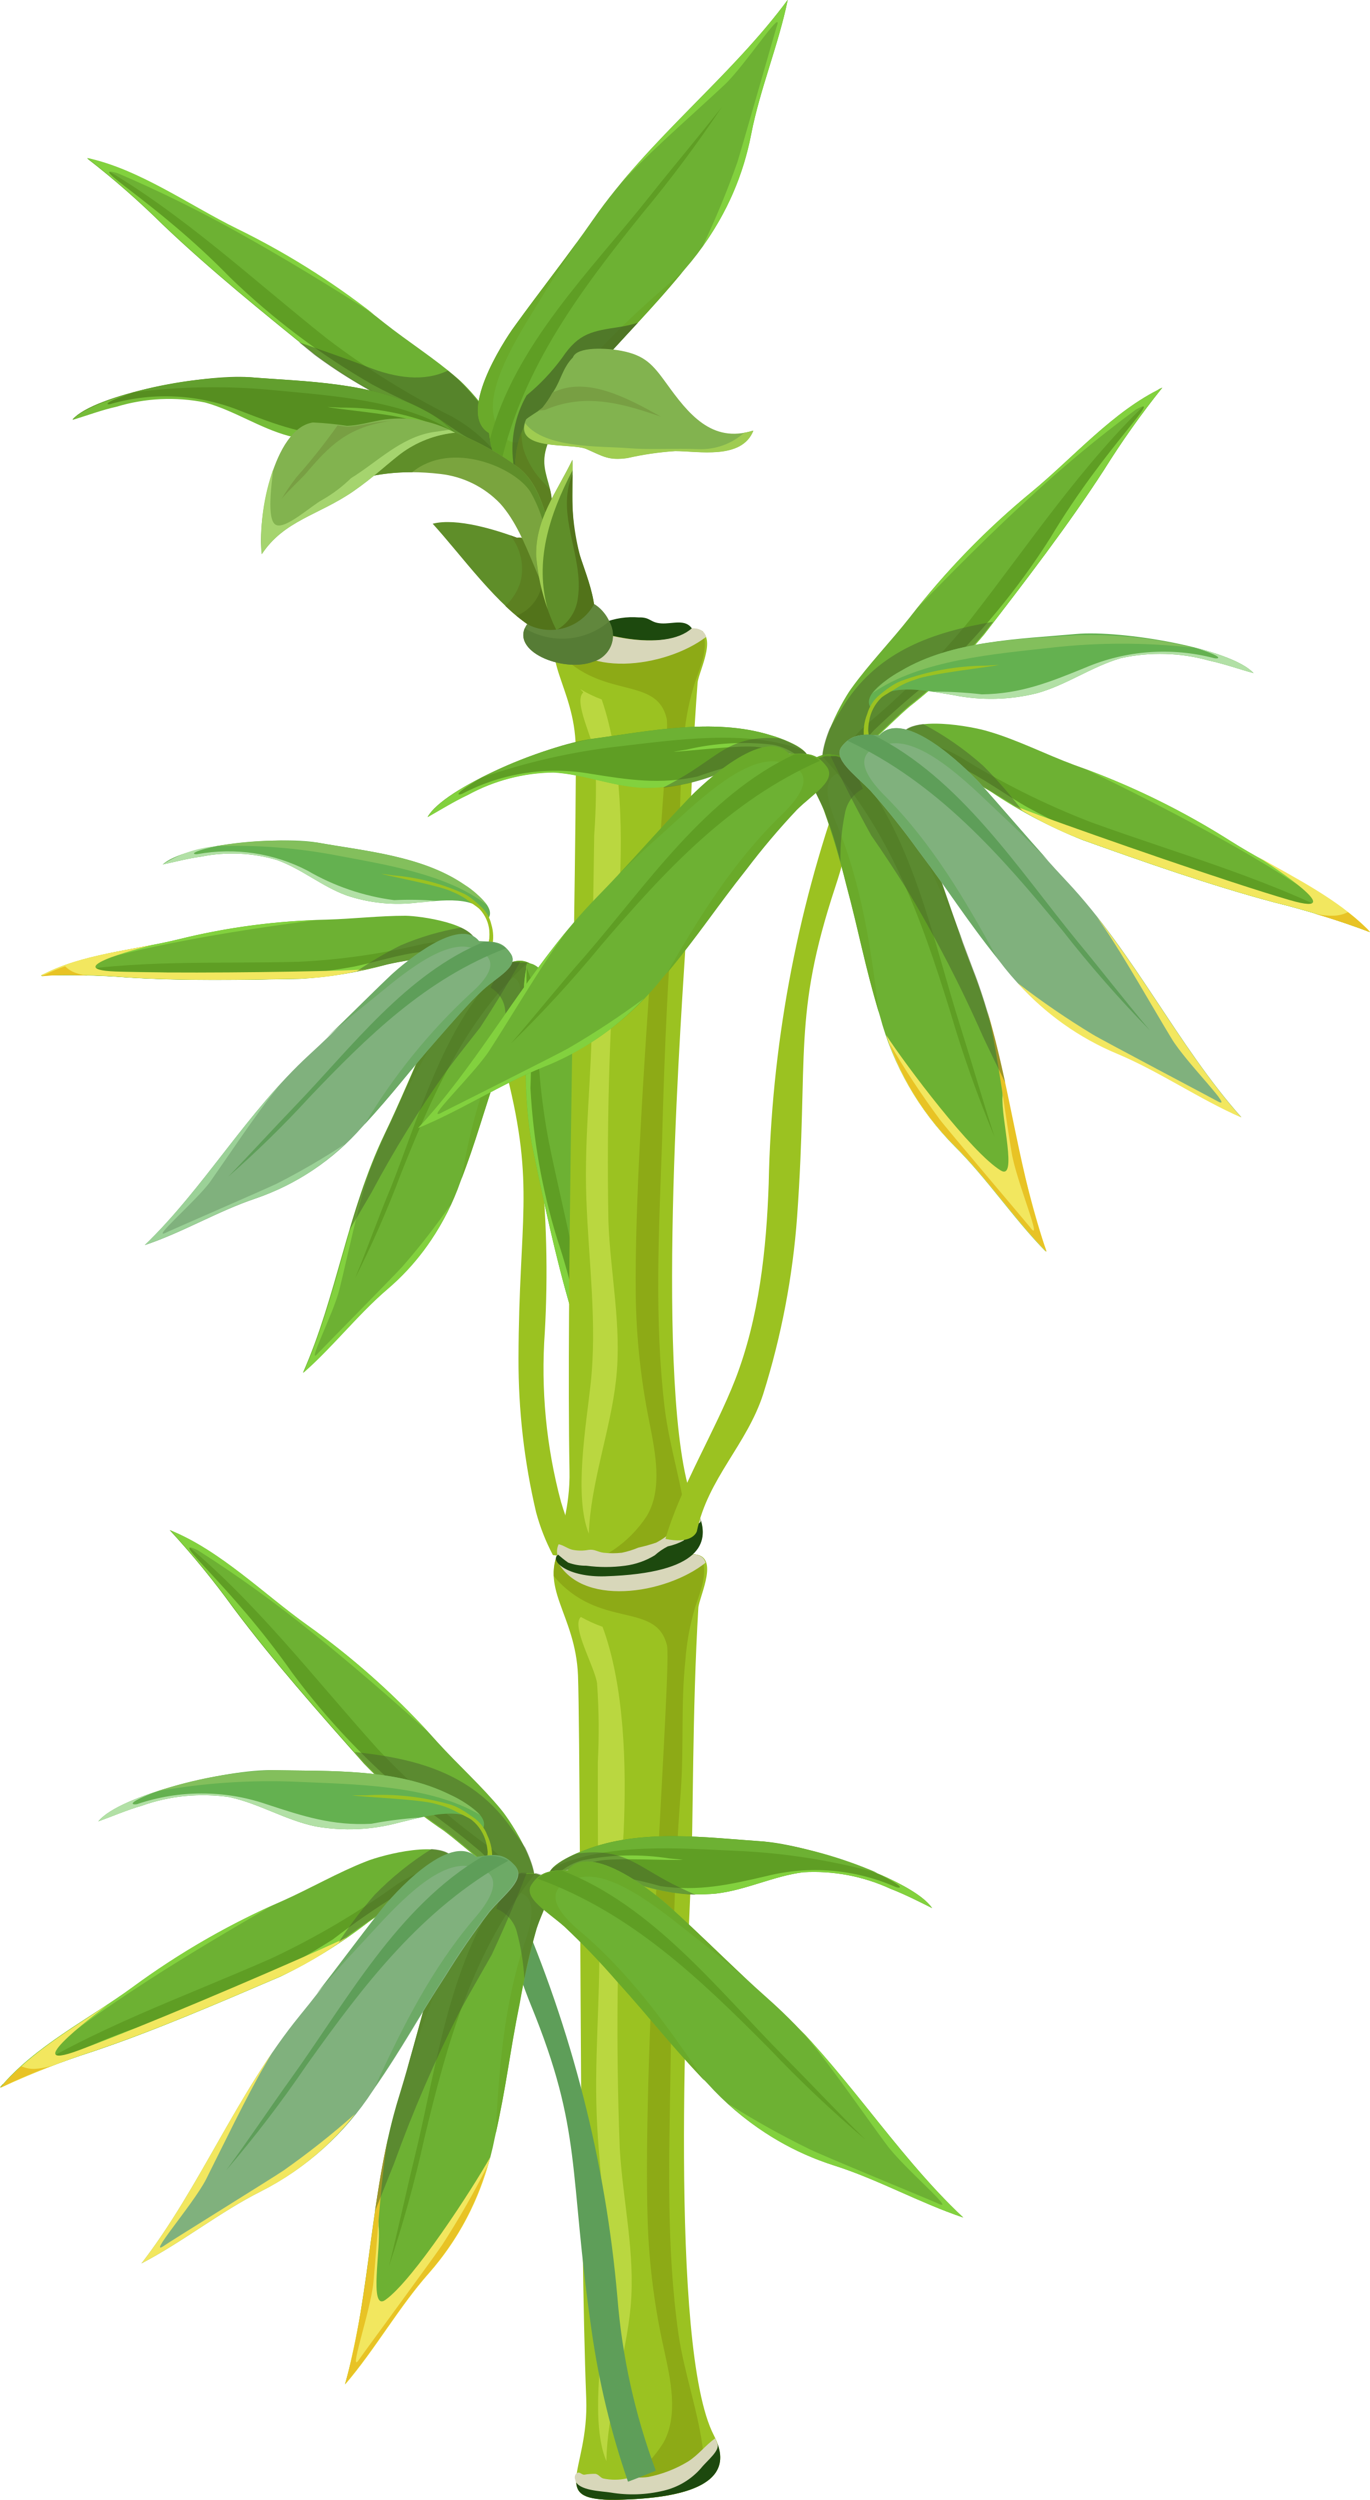 <svg width="97" height="177" viewBox="0 0 97 177" fill="none" xmlns="http://www.w3.org/2000/svg">
<g clip-path="url(#clip0_253_2671)">
<path d="M34.794 31.942L34.618 31.809C34.667 31.865 34.727 31.91 34.794 31.942Z" fill="#6DB133"/>
<path d="M32.375 26.776C30.759 25.372 28.895 24.197 27.2 22.855C23.996 20.276 20.515 18.061 16.823 16.249C13.432 14.589 9.882 12.019 6.173 11.224C8.046 12.676 9.83 14.239 11.516 15.905C14.854 19.093 18.686 22.192 22.351 25.151C24.323 26.615 26.442 27.87 28.674 28.895C30.652 29.911 32.816 31.483 34.944 32.057L34.794 31.942C34.727 31.91 34.667 31.865 34.618 31.809C34.667 31.865 34.727 31.91 34.794 31.942C34.98 32.05 35.179 32.133 35.386 32.189C36.295 30.917 33.346 27.588 32.375 26.776Z" fill="#6DB133"/>
<path d="M31.986 29.487C28.877 27.93 25.92 26.085 23.155 23.976C17.857 19.773 12.911 15.092 7.021 11.719C6.81 11.603 6.622 11.45 6.464 11.268L6.191 11.207C8.066 12.653 9.85 14.213 11.533 15.878C14.872 19.066 18.704 22.166 22.378 25.133C24.346 26.596 26.462 27.849 28.692 28.869C30.67 29.884 32.843 31.456 34.962 32.03L34.812 31.924C34.911 31.98 35.014 32.027 35.121 32.065C34.242 31.022 33.179 30.148 31.986 29.487Z" fill="#5F9E24"/>
<path d="M31.483 29.928C29.981 28.895 27.95 28.1 26.361 27.226C22.701 25.125 19.316 22.576 16.284 19.64C10.986 14.2 5.961 11.56 8.336 12.266C11.389 13.572 14.367 15.046 17.256 16.682C21.477 19.031 26.087 21.98 26.484 22.263C23.48 19.913 20.239 17.883 16.814 16.205C13.423 14.545 9.873 11.975 6.164 11.18C8.037 12.632 9.821 14.195 11.507 15.861C14.845 19.049 18.678 22.148 22.343 25.107C24.314 26.571 26.433 27.826 28.666 28.851C30.644 29.867 32.807 31.439 34.935 32.013L34.785 31.898C34.948 31.998 35.123 32.075 35.306 32.127C33.961 31.526 32.679 30.789 31.483 29.928Z" fill="#82D13E"/>
<path opacity="0.48" d="M32.269 26.705L31.712 26.237C30.034 27.049 28.038 26.767 26.078 25.999C24.471 25.363 22.802 24.815 21.168 24.232L22.245 25.116C24.217 26.578 26.336 27.83 28.568 28.851C30.538 29.867 32.71 31.439 34.83 32.013L34.741 31.951L34.98 32.066L35.121 32.118H35.218H35.298C36.19 30.856 33.24 27.588 32.269 26.705Z" fill="#3E5422"/>
<path d="M36.455 23.075C35.571 24.276 32.374 29.319 34.626 30.661C34.812 31.898 34.953 32.604 35.951 33.107C37.09 33.69 37.717 31.809 38.6 30.458C39.678 28.998 40.833 27.598 42.062 26.263C44.455 23.499 46.116 21.954 48.491 19.057C50.868 16.336 52.488 13.038 53.189 9.493C53.799 6.332 55.123 3.17 55.777 -0.018C51.723 5.475 46.01 9.776 42 15.534C40.225 18.095 38.282 20.523 36.455 23.075Z" fill="#6DB133"/>
<path d="M40.861 17.132C39.413 19.128 37.894 21.08 36.446 23.076C35.563 24.276 32.366 29.319 34.618 30.661C34.803 31.898 34.944 32.604 35.942 33.108C37.081 33.69 37.709 31.809 38.592 30.458C39.669 28.998 40.824 27.598 42.053 26.264C44.385 23.614 46.019 22.033 48.288 19.296C44.756 22.298 41.329 25.477 38.795 29.319C36.922 32.163 35.748 31.65 35.059 29.822C34.176 27.412 37.09 23.155 38.389 20.991C39.166 19.684 40.049 18.404 40.861 17.132Z" fill="#6AAA2A"/>
<path d="M35.465 32.789C37.064 25.937 41.126 20.523 45.471 15.127C47.478 12.718 49.356 10.204 51.096 7.595C49.41 9.741 47.652 11.816 46.019 13.873C41.833 19.172 36.455 24.391 34.688 31.094C34.733 31.735 35.009 32.337 35.465 32.789Z" fill="#5F9E24"/>
<path d="M52.2 11.507C51.486 13.527 50.667 15.507 49.745 17.441C51.473 15.083 52.65 12.367 53.189 9.493C53.799 6.332 55.123 3.17 55.777 -0.018C52.359 4.619 47.758 8.407 43.996 12.929C44.217 12.699 44.438 12.478 44.658 12.24C46.328 10.473 49.533 7.665 51.308 5.996C52.801 4.583 55.583 0.265 54.973 1.943C54.903 2.155 52.412 10.871 52.2 11.507Z" fill="#82D13E"/>
<path opacity="0.59" d="M38.6 30.476C39.678 29.016 40.833 27.616 42.062 26.281L42.495 25.778L42.663 25.592L42.919 25.301L43.06 25.151L43.334 24.842L43.404 24.762C44.023 24.082 44.597 23.473 45.171 22.846C44.769 22.973 44.359 23.071 43.943 23.137C41.938 23.447 40.994 23.552 39.793 25.345C39.07 26.329 38.228 27.219 37.285 27.994C36.468 29.429 36.137 31.09 36.34 32.728C36.353 32.889 36.353 33.052 36.34 33.214C37.24 33.231 37.806 31.642 38.6 30.476Z" fill="#3E5422"/>
<path d="M17.653 26.705C14.439 26.475 6.712 27.915 5.131 29.699C6.155 29.39 7.18 29.001 8.248 28.763C10.281 28.147 12.435 28.044 14.518 28.462C16.585 29.028 18.386 30.282 20.47 30.838C22.427 31.279 24.457 31.279 26.414 30.838C27.897 30.591 31.624 29.593 32.207 31.721C33.09 30.723 30.873 29.496 30.096 29.072C26.396 27.032 21.663 27.032 17.653 26.705Z" fill="#568E20"/>
<path d="M24.153 28.86L23.19 28.816C23.808 28.975 28.03 29.328 29.125 29.752C29.801 29.979 30.452 30.274 31.068 30.635C31.359 30.68 31.623 30.831 31.809 31.059C31.375 30.517 30.805 30.1 30.158 29.849C28.228 29.176 26.197 28.842 24.153 28.86Z" fill="#75BC38"/>
<path d="M17.653 26.705C14.855 26.676 12.066 27.041 9.37 27.791C12.711 27.354 16.092 27.3 19.446 27.632C23.261 28.003 28.674 28.303 32.154 30.626C31.559 30 30.863 29.477 30.096 29.081C26.396 27.032 21.662 27.032 17.653 26.705Z" fill="#629F2E"/>
<path d="M9.317 27.844C7.392 28.356 5.784 29.019 5.131 29.734C6.155 29.425 7.18 29.036 8.248 28.798C10.281 28.182 12.435 28.079 14.518 28.498C16.585 29.063 18.386 30.317 20.47 30.873C22.427 31.315 24.457 31.315 26.414 30.873C26.793 30.811 27.297 30.697 27.924 30.599C26.742 30.613 25.562 30.701 24.391 30.864C21.654 30.864 19.596 30.087 17.044 29.098C14.136 27.916 10.917 27.736 7.895 28.586C7.621 28.701 7.012 28.595 9.317 27.844Z" fill="#75BC38"/>
<path d="M46.813 44.137C46.01 44.084 46.072 43.687 45.215 43.714C44.379 43.648 43.539 43.774 42.76 44.084C42.053 44.323 41.674 43.934 40.843 44.34C41.011 47.811 49.622 47.317 49.012 44.526C48.526 43.784 47.626 44.19 46.813 44.137Z" fill="#1D490E"/>
<path d="M36.711 96.178C36.699 99.844 37.117 103.499 37.956 107.067C38.238 108.121 38.638 109.14 39.148 110.105C39.86 110.167 40.556 110.352 41.206 110.653L41.329 110.705C40.746 109.231 40.146 107.756 39.722 106.343C38.673 102.428 38.285 98.366 38.574 94.324C39.04 86.085 38.16 77.826 35.969 69.871V68.988C35.033 71.584 35.262 73.518 35.88 76.053C37.903 84.106 36.737 86.252 36.711 96.178Z" fill="#9BC221"/>
<path d="M22.457 59.654C19.729 59.194 13.008 59.804 11.516 61.208C12.399 61.022 13.326 60.775 14.253 60.651C16.039 60.292 17.886 60.377 19.631 60.899C21.398 61.543 22.793 62.762 24.533 63.398C26.165 63.948 27.902 64.12 29.61 63.901C30.9 63.804 34.158 63.248 34.494 65.12C35.289 64.325 33.523 63.106 32.896 62.674C29.902 60.59 25.857 60.263 22.457 59.654Z" fill="#64B150"/>
<path d="M22.457 59.654C20.07 59.403 17.659 59.489 15.295 59.91C18.184 59.808 21.076 60.033 23.914 60.581C27.147 61.199 31.748 61.888 34.512 64.113C34.06 63.525 33.507 63.022 32.878 62.63C29.902 60.59 25.857 60.263 22.457 59.654Z" fill="#83BF5C"/>
<path d="M15.242 59.919C13.915 60.043 12.636 60.485 11.516 61.208C12.399 61.022 13.326 60.775 14.253 60.651C16.039 60.292 17.886 60.377 19.631 60.899C21.398 61.543 22.793 62.762 24.533 63.398C26.165 63.948 27.902 64.12 29.61 63.901C29.946 63.901 30.414 63.822 30.926 63.786C29.922 63.702 28.913 63.685 27.906 63.733C25.741 63.451 23.655 62.739 21.768 61.641C19.377 60.399 16.639 59.989 13.988 60.475C13.732 60.519 13.211 60.386 15.242 59.919Z" fill="#B2E0A6"/>
<path d="M34.565 66.939C34.663 66.944 34.758 66.978 34.838 67.036C34.962 66.508 34.944 65.957 34.785 65.438C34.679 64.969 34.432 64.544 34.079 64.219C33.905 64.048 33.722 63.886 33.531 63.733C33.326 63.557 33.101 63.406 32.86 63.283C31.267 62.553 29.556 62.111 27.809 61.976L26.996 61.861C27.509 62.038 31.085 62.683 31.986 63.124C32.336 63.263 32.67 63.438 32.984 63.645C33.134 63.778 33.867 64.246 33.982 64.396C34.358 64.805 34.59 65.326 34.644 65.879C34.657 66.07 34.657 66.262 34.644 66.454C34.609 66.614 34.582 66.776 34.565 66.939Z" fill="#9BC221"/>
<path d="M35.377 68.432C33.417 67.319 31.015 71.849 30.485 73.006C29.372 75.443 28.365 77.934 27.208 80.336C24.612 85.758 23.826 91.816 21.442 97.203C23.544 95.366 25.336 93.035 27.447 91.242C29.797 89.218 31.573 86.611 32.595 83.683C33.752 80.689 34.203 78.799 35.245 75.832C35.726 74.353 36.283 72.9 36.914 71.478C37.523 70.233 38.68 68.988 37.797 68.379C36.914 67.769 36.375 68.043 35.377 68.432Z" fill="#6DB133"/>
<path d="M32.684 83.444C33.779 80.583 34.229 78.711 35.245 75.832C35.726 74.353 36.283 72.9 36.914 71.478C37.523 70.233 38.68 68.988 37.797 68.379C36.914 67.769 36.41 68.043 35.412 68.432C33.452 67.319 31.05 71.849 30.52 73.006C29.637 74.931 28.825 76.892 27.95 78.808C28.542 77.642 29.151 76.486 29.796 75.337C30.864 73.439 32.79 69.438 34.98 69.103C36.631 68.847 37.523 69.509 36.19 72.105C34.491 75.7 33.311 79.518 32.684 83.444Z" fill="#6AAA2A"/>
<path d="M27.685 84.053C26.802 86.146 26.034 88.337 25.142 90.5C26.356 88.1 27.438 85.635 28.383 83.117C30.591 77.58 32.913 72.255 37.355 68.158C36.817 68.004 36.24 68.058 35.739 68.308C31.447 72.458 29.805 78.702 27.685 84.053Z" fill="#5F9E24"/>
<path d="M25.919 83.709C25.998 83.453 26.078 83.188 26.149 82.932C24.383 87.648 23.499 92.69 21.477 97.203C23.579 95.366 25.372 93.035 27.482 91.242C29.377 89.617 30.886 87.59 31.898 85.308C30.849 86.821 29.717 88.275 28.506 89.661C28.127 90.103 22.669 95.64 22.554 95.772C21.565 96.938 23.605 93.035 24.029 91.313C24.533 89.29 25.283 85.705 25.919 83.709Z" fill="#82D13E"/>
<path opacity="0.48" d="M36.914 71.478C37.523 70.233 38.68 68.988 37.797 68.379C37.66 68.286 37.511 68.212 37.355 68.158H37.187C37.079 68.145 36.969 68.145 36.861 68.158H36.64H36.534H36.313L36.172 68.202H36.048L35.863 68.264H35.766L35.518 68.352C35.262 68.882 34.997 69.403 34.732 69.924C35.007 70.081 35.242 70.299 35.419 70.561C35.597 70.822 35.712 71.121 35.757 71.434C35.877 72.41 35.892 73.396 35.801 74.375C36.123 73.391 36.495 72.425 36.914 71.478Z" fill="#48602C"/>
<path opacity="0.48" d="M24.753 87.074C25.274 86.191 25.795 85.308 26.308 84.424C27.891 81.452 29.661 78.582 31.606 75.832C32.392 74.781 33.205 73.757 34.008 72.732C34.997 71.213 35.942 69.677 36.834 68.096H36.728H36.587H36.516H36.295L36.154 68.14H36.031L35.845 68.202H35.748L35.421 68.326C33.461 67.213 31.059 71.743 30.529 72.9C30.255 73.501 29.981 74.11 29.716 74.719V74.79C29.151 76.097 28.586 77.439 28.003 78.702C27.774 79.214 27.535 79.726 27.288 80.23C26.89 81.113 26.528 81.943 26.193 82.826C25.601 84.301 25.16 85.678 24.753 87.074Z" fill="#48602C"/>
<path d="M40.261 72.626C39.996 71.558 38.636 68.016 37.302 68.211C37.265 68.391 37.25 68.575 37.258 68.758V68.953V68.758V68.608C36.87 70.454 37.214 72.724 37.258 74.631C37.164 76.734 37.291 78.842 37.638 80.919C38.459 84.884 39.325 89.025 40.455 92.814C41.064 94.756 41.56 96.731 41.938 98.731C42.822 95.587 42.212 91.869 42.265 88.637C42.332 85.105 42.003 81.578 41.285 78.119C40.87 76.3 40.702 74.392 40.261 72.626Z" fill="#6DB133"/>
<path d="M37.258 68.758C37.249 68.823 37.249 68.888 37.258 68.953V68.758Z" fill="#6DB133"/>
<path d="M38.035 71.867C37.992 70.705 37.735 69.561 37.276 68.493C37.267 68.59 37.267 68.688 37.276 68.785V68.626C36.887 70.472 37.276 72.741 37.276 74.649C37.181 76.752 37.308 78.86 37.656 80.936C38.477 84.901 39.351 89.043 40.473 92.841C41.085 94.778 41.581 96.751 41.956 98.749L42.009 98.519C41.935 98.326 41.891 98.124 41.877 97.918C41.621 92.099 39.987 86.438 38.848 80.795C38.294 77.851 38.022 74.862 38.035 71.867Z" fill="#5F9E24"/>
<path d="M37.258 68.758V68.608C36.87 70.454 37.214 72.723 37.258 74.631C37.164 76.734 37.291 78.842 37.638 80.918C38.459 84.884 39.325 89.025 40.455 92.814C41.064 94.755 41.56 96.731 41.939 98.731C42.822 95.587 42.212 91.869 42.265 88.637C42.332 85.361 42.051 82.087 41.426 78.87C41.471 79.302 41.93 83.965 42.08 88.107C42.201 90.953 42.165 93.804 41.974 96.647C41.577 98.748 41.523 93.9 39.448 87.71C38.382 84.245 37.747 80.662 37.558 77.042C37.622 75.387 37.601 73.731 37.497 72.079C37.302 70.82 37.234 69.545 37.294 68.272C37.264 68.433 37.252 68.595 37.258 68.758Z" fill="#82D13E"/>
<path d="M28.719 64.837C26.873 64.837 25.001 65.058 23.146 65.111C19.615 65.188 16.102 65.653 12.673 66.498C9.529 67.275 5.776 67.54 2.906 69.076C4.937 68.994 6.972 69.035 8.999 69.2C12.946 69.456 17.176 69.376 21.221 69.297C23.312 69.172 25.384 68.825 27.403 68.264C29.257 67.849 31.553 67.681 33.267 66.886H33.108C33.291 66.849 33.469 66.79 33.638 66.71C33.576 65.394 29.814 64.855 28.719 64.837Z" fill="#6DB133"/>
<path d="M29.955 66.833C27.058 67.533 24.101 67.956 21.124 68.096C15.331 68.255 9.476 67.91 3.753 68.979C3.548 69.01 3.34 69.01 3.135 68.979C3.064 68.979 2.994 69.041 2.923 69.085C4.955 69.007 6.989 69.049 9.016 69.209C12.964 69.465 17.194 69.385 21.247 69.306C23.338 69.184 25.411 68.841 27.429 68.281C29.293 67.858 31.588 67.69 33.302 66.904H33.143L33.425 66.833C32.278 66.62 31.102 66.62 29.955 66.833Z" fill="#5F9E24"/>
<path d="M29.867 67.398C28.312 67.549 26.546 68.14 25.01 68.449C21.448 69.094 17.82 69.293 14.209 69.041C7.71 68.396 2.967 69.421 4.937 68.573C7.665 67.752 10.436 67.083 13.238 66.568C17.309 65.782 21.954 65.2 22.387 65.147C19.11 65.255 15.854 65.707 12.673 66.498C9.529 67.275 5.776 67.54 2.906 69.076C4.937 68.994 6.972 69.035 8.999 69.2C12.946 69.456 17.176 69.376 21.221 69.297C23.312 69.172 25.384 68.825 27.403 68.264C29.257 67.849 31.553 67.681 33.267 66.886H33.108C33.269 66.856 33.427 66.806 33.576 66.736C32.366 67.087 31.123 67.309 29.867 67.398Z" fill="#82D13E"/>
<path d="M9.008 69.2C12.955 69.456 17.185 69.376 21.23 69.297C22.771 69.242 24.301 69.023 25.795 68.644L24.179 68.714C20.232 68.829 12.16 68.935 8.169 68.785C3.859 68.617 10.818 66.895 10.818 66.895C8.169 67.407 5.396 67.778 3.1 68.961C3.029 68.961 2.958 69.023 2.888 69.067H2.932C4.958 68.989 6.987 69.033 9.008 69.2Z" fill="#F2E75F"/>
<path d="M6.491 69.094C6.084 69.082 5.681 69.004 5.299 68.864C5.039 68.766 4.804 68.612 4.61 68.414C4.118 68.585 3.638 68.785 3.17 69.014C3.1 69.014 3.029 69.076 2.958 69.12H3.003C4.062 69.005 5.272 69.014 6.491 69.094Z" fill="#E8C325"/>
<path opacity="0.48" d="M33.69 66.736C33.69 66.294 33.231 65.95 32.639 65.676C31.173 65.925 29.742 66.346 28.374 66.93C27.293 67.469 26.252 68.082 25.257 68.767L25.813 68.644L27.456 68.273C29.319 67.849 31.615 67.681 33.328 66.895H33.214H33.39H33.443L33.629 66.824L33.69 66.736Z" fill="#48602C"/>
<path d="M33.92 66.674C32.516 64.908 28.621 68.211 27.676 69.085C25.734 70.931 23.87 72.874 21.901 74.675C17.485 78.737 14.465 84.089 10.253 88.16C12.902 87.277 15.428 85.758 18.051 84.875C20.985 83.875 23.604 82.121 25.645 79.788C27.835 77.439 28.957 75.85 31.041 73.492C31.986 72.423 33.169 71.019 34.211 70.074C35.254 69.129 36.772 68.423 36.154 67.513C35.536 66.603 34.989 66.692 33.92 66.674Z" fill="#80B17D"/>
<path d="M33.275 70.374C30.368 73.08 27.858 76.184 25.822 79.594C27.897 77.351 29.019 75.788 31.041 73.492C31.986 72.423 33.169 71.019 34.211 70.074C35.253 69.129 36.772 68.423 36.154 67.513C35.536 66.603 34.989 66.692 33.92 66.63C32.516 64.864 28.621 68.166 27.676 69.041C26.14 70.498 24.656 72.017 23.128 73.456C24.109 72.573 25.107 71.743 26.14 70.922C27.835 69.562 31.112 66.568 33.275 67.08C34.9 67.522 35.474 68.458 33.275 70.374Z" fill="#6DAA66"/>
<path d="M20.921 78.278C19.358 79.903 17.786 81.634 16.161 83.312C18.184 81.537 20.109 79.653 21.927 77.669C26.034 73.359 30.176 69.288 35.828 67.142C35.383 66.798 34.825 66.634 34.264 66.683C28.771 68.944 24.921 74.119 20.921 78.278Z" fill="#5E9E59"/>
<path d="M19.411 77.307L19.923 76.662C16.505 80.38 13.812 84.725 10.253 88.142C12.902 87.259 15.428 85.74 18.051 84.857C20.43 84.073 22.601 82.759 24.4 81.016C22.862 82.027 21.27 82.952 19.631 83.789C19.119 84.054 11.984 87.153 11.834 87.233C10.474 87.948 13.829 85.087 14.863 83.7C16.073 81.978 18.104 78.923 19.411 77.307Z" fill="#9BD197"/>
<path d="M44.075 176.982C51.953 176.735 51.361 174.006 50.54 172.417C47.343 166.235 48.65 139.274 48.924 132.924C49.092 129.074 49.003 121.206 49.445 113.84C49.498 113.037 51.096 109.972 48.968 110.052C47.052 111.818 41.841 110.679 39.766 109.39C38.053 112.419 40.746 114.238 40.923 118.618C41.047 121.833 41.091 141.058 41.144 147.601C41.188 153.898 41.267 163.7 41.506 169.803C41.718 175.163 38.547 177.159 44.075 176.982Z" fill="#9BC221"/>
<path d="M41.559 176.77C42.376 176.986 43.225 177.057 44.067 176.982C46.99 176.894 48.738 176.461 49.754 175.869C49.865 175.165 49.883 174.45 49.807 173.741C49.498 170.88 48.465 168.142 48.041 165.281C47.158 159.046 47.379 152.741 47.476 146.471C47.573 139.918 47.705 133.366 48.2 126.831C48.429 123.749 48.2 120.649 48.526 117.567C48.617 116.313 48.842 115.073 49.198 113.867C49.56 112.719 50.125 111.527 49.71 110.335V110.246C49.492 110.1 49.23 110.031 48.968 110.052C47.052 111.818 41.841 110.679 39.766 109.39C39.368 110.055 39.174 110.823 39.21 111.597C42.424 115.395 46.425 113.364 47.211 116.454C47.617 117.285 45.444 144.811 45.859 157.324C45.961 160.362 46.349 163.384 47.016 166.35C47.458 168.398 48.067 171.012 46.963 172.964C46.362 173.927 45.574 174.76 44.646 175.413C43.718 176.067 42.668 176.528 41.559 176.77Z" fill="#8DAA16"/>
<path d="M39.766 109.39C39.597 109.689 39.461 110.006 39.36 110.335C40.985 113.867 47.149 112.887 49.957 110.644C49.842 110.273 49.542 110.034 48.933 110.052C47.052 111.792 41.815 110.679 39.766 109.39Z" fill="#D8D7BA"/>
<path d="M48.615 174.951C46.628 176.135 43.078 176.912 40.799 175.773C40.861 176.7 41.577 177.062 44.076 176.982C51.017 176.762 51.388 174.625 50.805 173.026C50.2 173.797 49.457 174.45 48.615 174.951Z" fill="#1D490E"/>
<path d="M42.936 174.254C42.981 170.721 44.323 166.88 44.65 163.33C44.994 159.515 44.093 155.832 43.881 152.123C43.593 144.649 43.684 137.166 44.155 129.701C44.367 125.056 44.208 119.351 42.663 115.183C42.132 114.992 41.618 114.759 41.126 114.485C40.411 115.13 42.115 118.018 42.274 119.183C42.407 121.05 42.425 122.923 42.327 124.791C42.327 128.968 42.327 133.154 42.424 137.331C42.504 141.747 42.036 146.039 42.283 150.525C42.53 155.011 43.254 159.356 42.848 163.771C42.592 166.606 41.815 171.648 42.936 174.254Z" fill="#BAD740"/>
<path d="M42.769 111.341C50.655 111.244 50.116 108.516 49.321 106.926C46.248 100.744 48.111 73.757 48.509 67.416C48.747 63.566 48.827 55.697 49.392 48.341C49.454 47.537 51.114 44.517 48.986 44.553C47.034 46.248 41.85 45.029 39.801 43.669C38.035 46.663 40.685 48.535 40.764 52.916C40.826 56.13 40.481 75.355 40.402 81.899C40.322 88.195 40.208 97.998 40.322 104.109C40.446 109.469 37.24 111.403 42.769 111.341Z" fill="#9BC221"/>
<path d="M47.935 61.278C48.226 58.205 48.085 55.097 48.447 52.032C48.564 50.779 48.816 49.541 49.198 48.341C49.577 47.202 50.16 46.018 49.781 44.809V44.72C49.565 44.567 49.302 44.495 49.039 44.517C47.087 46.213 41.903 44.994 39.854 43.634C39.44 44.291 39.228 45.056 39.245 45.833C42.389 49.692 46.434 47.732 47.193 50.84C47.582 51.723 44.862 79.161 45.012 91.684C45.052 94.719 45.377 97.743 45.983 100.718C46.38 102.775 46.946 105.407 45.798 107.332C45.178 108.283 44.374 109.1 43.434 109.736C42.494 110.371 41.436 110.812 40.322 111.032C41.137 111.264 41.985 111.354 42.831 111.297C45.745 111.297 47.511 110.865 48.535 110.299C48.657 109.597 48.689 108.882 48.632 108.171C48.376 105.301 47.405 102.546 47.06 99.684C46.319 93.423 46.654 87.136 46.875 80.857C47.043 74.392 47.308 67.805 47.935 61.278Z" fill="#8DAA16"/>
<path d="M39.828 43.678C39.653 43.955 39.511 44.252 39.404 44.561C40.958 48.138 47.131 47.281 50.001 45.091C49.886 44.72 49.595 44.473 48.986 44.482C47.061 46.222 41.877 45.003 39.828 43.678Z" fill="#D8D7BA"/>
<path d="M47.352 109.407C45.339 110.538 41.78 111.244 39.519 110.07C38.883 110.52 40.208 111.686 42.839 111.606C49.789 111.386 50.125 109.125 49.586 107.518C48.962 108.277 48.205 108.917 47.352 109.407Z" fill="#1D490E"/>
<path d="M41.691 108.586C41.806 105.054 43.228 101.247 43.617 97.706C44.04 93.9 43.21 90.191 43.078 86.482C42.939 79.007 43.181 71.529 43.802 64.078C44.111 59.424 44.067 53.728 42.601 49.524C42.074 49.325 41.566 49.08 41.082 48.791L41.303 49.021C40.57 49.657 42.009 52.315 42.142 53.516C42.232 55.385 42.209 57.258 42.071 59.124C42.018 63.301 41.921 67.478 41.912 71.664C41.912 76.079 41.356 80.362 41.515 84.848C41.674 89.335 42.301 93.75 41.806 98.095C41.497 100.93 40.623 105.954 41.691 108.586Z" fill="#BAD740"/>
<path d="M48.279 107.624C47.812 108.296 47.187 108.845 46.46 109.222C46.046 109.364 45.624 109.481 45.197 109.575C44.822 109.734 44.431 109.855 44.032 109.937C43.6 109.986 43.165 109.986 42.733 109.937C42.309 109.884 42.097 109.672 41.674 109.734C41.306 109.805 40.928 109.805 40.561 109.734C40.208 109.664 39.899 109.399 39.554 109.337C39.455 109.545 39.418 109.779 39.448 110.008C39.693 110.234 39.953 110.444 40.225 110.635C40.638 110.785 41.075 110.86 41.515 110.856C42.426 110.979 43.35 110.979 44.261 110.856C45.002 110.76 45.715 110.511 46.354 110.123C46.635 109.872 46.946 109.658 47.281 109.487C47.669 109.403 48.044 109.266 48.394 109.081C48.67 108.788 48.916 108.469 49.127 108.127C49.445 107.756 49.719 107.924 49.586 107.473C49.145 106.034 48.703 107.014 48.279 107.624Z" fill="#D8D7BA"/>
<path d="M43.245 176.479C44.487 176.686 45.757 176.641 46.981 176.346C48.009 176.107 48.936 175.551 49.63 174.757C50.045 174.227 51.035 173.485 50.778 172.991C50.734 172.894 50.69 172.77 50.637 172.637C49.948 173.132 49.436 173.83 48.703 174.289C47.838 174.813 46.888 175.181 45.895 175.375C45.4 175.455 44.853 175.375 44.358 175.481C43.814 175.6 43.251 175.6 42.707 175.481C42.495 175.419 42.407 175.207 42.168 175.154C41.899 175.148 41.63 175.169 41.364 175.216C41.144 175.216 41.029 174.925 40.782 175.154C40.725 175.226 40.694 175.315 40.694 175.406C40.694 175.497 40.725 175.586 40.782 175.658L40.861 175.737L40.782 175.658L40.729 175.605C40.932 176.355 42.61 176.373 43.245 176.479Z" fill="#D8D7BA"/>
<path d="M40.791 175.711L40.711 175.631C40.711 175.631 40.764 175.702 40.791 175.711Z" fill="#D8D7BA"/>
<path d="M64.396 50.028C66.337 48.511 68.113 46.794 69.695 44.906C72.591 41.144 75.62 37.205 78.146 33.302C79.41 31.278 80.79 29.329 82.279 27.464C78.835 29.089 75.965 32.427 73.033 34.838C69.834 37.468 66.94 40.448 64.405 43.722C63.062 45.427 61.517 47.016 60.254 48.774C59.504 49.825 57.384 53.754 58.576 54.814C58.765 54.709 58.94 54.582 59.097 54.434L59.247 54.267L59.097 54.434L58.982 54.576C60.943 53.525 62.7 51.485 64.396 50.028Z" fill="#6DB133"/>
<path d="M59.115 54.434C59.169 54.383 59.22 54.327 59.265 54.267L59.115 54.434Z" fill="#6DB133"/>
<path d="M64.405 50.001C66.347 48.487 68.124 46.77 69.703 44.879C72.609 41.108 75.629 37.179 78.155 33.275C79.416 31.248 80.799 29.299 82.296 27.438L82.04 27.562C81.932 27.777 81.785 27.972 81.608 28.136C76.627 32.798 72.856 38.556 68.661 43.917C66.438 46.629 63.963 49.124 61.27 51.37C60.267 52.295 59.444 53.397 58.841 54.62C58.937 54.559 59.026 54.488 59.106 54.408L58.991 54.549C60.952 53.498 62.709 51.432 64.405 50.001Z" fill="#5F9E24"/>
<path d="M64.396 50.028C66.337 48.511 68.113 46.794 69.695 44.906C72.591 41.144 75.62 37.205 78.146 33.302C79.41 31.278 80.79 29.329 82.279 27.464C78.835 29.089 75.965 32.427 73.033 34.838C70.065 37.277 67.363 40.021 64.97 43.025C65.323 42.663 69.121 38.697 72.706 35.412C75.149 33.134 77.72 30.996 80.406 29.01C82.57 27.765 78.296 31.509 74.357 38.097C72.079 41.688 69.362 44.981 66.268 47.899C64.729 49.097 63.255 50.377 61.852 51.732C60.884 52.865 59.8 53.895 58.62 54.805C58.786 54.712 58.941 54.6 59.08 54.47L58.965 54.611C60.943 53.525 62.7 51.485 64.396 50.028Z" fill="#82D13E"/>
<path opacity="0.48" d="M64.378 49.966C66.319 48.449 68.095 46.733 69.677 44.844L70.313 44.023C66.074 44.756 62.276 46.045 59.83 49.798C59.45 50.399 59.088 50.999 58.726 51.609C58.214 52.889 57.949 54.196 58.559 54.744H58.638L58.744 54.682L58.859 54.602C58.934 54.552 59.005 54.496 59.071 54.434L59 54.523C60.916 53.463 62.674 51.432 64.378 49.966Z" fill="#48602C"/>
<path d="M41.894 52.315C38.698 52.748 31.439 55.759 30.273 57.843C31.2 57.322 32.127 56.739 33.125 56.271C34.987 55.254 37.07 54.708 39.192 54.682C41.329 54.805 43.352 55.662 45.506 55.768C47.512 55.804 49.501 55.391 51.326 54.558C52.73 54.011 56.165 52.262 57.181 54.222C57.799 53.066 55.415 52.324 54.532 52.05C50.505 50.796 45.877 51.785 41.894 52.315Z" fill="#5F9E24"/>
<path d="M48.65 53.066L47.696 53.225C48.332 53.225 52.545 52.712 53.702 52.898C54.407 52.976 55.102 53.127 55.777 53.348C56.071 53.336 56.359 53.43 56.589 53.613C56.055 53.162 55.413 52.858 54.726 52.73C52.697 52.488 50.641 52.602 48.65 53.066Z" fill="#82D13E"/>
<path d="M41.894 52.315C39.151 52.864 36.499 53.798 34.017 55.088C37.196 53.974 40.49 53.221 43.837 52.845C47.652 52.412 53.004 51.582 56.889 53.136C56.179 52.645 55.391 52.278 54.558 52.05C50.505 50.796 45.877 51.785 41.894 52.315Z" fill="#6DB133"/>
<path d="M33.964 55.132C32.198 56.015 30.741 57.031 30.273 57.861C31.2 57.34 32.127 56.757 33.125 56.289C34.987 55.272 37.07 54.726 39.192 54.699C41.329 54.823 43.352 55.68 45.506 55.786C47.512 55.822 49.501 55.409 51.326 54.576L52.748 53.993C51.605 54.255 50.478 54.585 49.374 54.982C46.725 55.556 44.526 55.22 41.824 54.788C38.732 54.239 35.546 54.73 32.763 56.183C32.489 56.324 31.871 56.36 33.964 55.132Z" fill="#82D13E"/>
<path opacity="0.48" d="M57.181 54.24C57.266 54.053 57.284 53.843 57.23 53.645C57.177 53.447 57.057 53.273 56.889 53.154C56.357 52.759 55.759 52.46 55.123 52.271C51.591 52.059 50.946 53.551 47.917 55.238C47.599 55.415 47.273 55.6 46.946 55.768C48.467 55.601 49.956 55.208 51.361 54.602L51.653 54.487L52.783 54.019C54.046 53.525 55.6 53.066 56.572 53.604H56.624C56.867 53.758 57.061 53.979 57.181 54.24Z" fill="#48602C"/>
<path d="M54.426 83.806C54.267 88.416 53.755 93.3 52.05 97.689C50.619 101.354 48.182 105.283 47.114 108.957C48.836 109.328 49.277 108.622 49.339 108.418C50.134 104.656 52.871 102.299 54.037 98.704C55.32 94.622 56.126 90.405 56.439 86.138C57.26 74.596 56.103 72.008 59.141 62.797C60.086 59.936 60.519 57.711 59.654 54.611L59.592 55.671C56.355 64.707 54.61 74.21 54.426 83.806Z" fill="#9BC221"/>
<path d="M63.786 47.502C63.018 47.953 60.855 49.215 61.72 50.196C62.268 48.058 66.012 48.995 67.504 49.215C69.471 49.614 71.502 49.565 73.448 49.074C75.523 48.491 77.289 47.202 79.356 46.601C81.428 46.142 83.582 46.203 85.626 46.778C86.703 47.008 87.727 47.379 88.761 47.661C87.145 45.895 79.391 44.597 76.185 44.888C72.185 45.25 67.425 45.339 63.786 47.502Z" fill="#64B150"/>
<path d="M63.786 47.502C63.025 47.906 62.34 48.441 61.764 49.083C65.191 46.69 70.595 46.292 74.41 45.859C77.758 45.48 81.138 45.48 84.487 45.859C81.774 45.181 78.98 44.883 76.185 44.976C72.185 45.25 67.425 45.338 63.786 47.502Z" fill="#83BF5C"/>
<path d="M85.97 46.601C82.936 45.805 79.724 46.041 76.839 47.273C74.304 48.306 72.264 49.127 69.518 49.162C68.345 49.026 67.166 48.962 65.985 48.968C66.577 49.047 67.116 49.154 67.504 49.215C69.471 49.614 71.502 49.565 73.448 49.074C75.523 48.491 77.289 47.202 79.356 46.601C81.428 46.142 83.582 46.203 85.626 46.778C86.703 47.008 87.727 47.378 88.761 47.661C88.107 46.955 86.473 46.319 84.539 45.833C86.853 46.557 86.253 46.672 85.97 46.601Z" fill="#B2E0A6"/>
<path d="M62.391 49.41C62.541 49.251 63.424 48.765 63.61 48.632C63.99 48.415 64.393 48.24 64.811 48.111C65.897 47.679 70.109 47.228 70.728 47.078L69.774 47.131C67.73 47.144 65.704 47.512 63.786 48.217C63.495 48.337 63.219 48.491 62.965 48.676C62.729 48.837 62.502 49.011 62.285 49.197C61.858 49.545 61.549 50.017 61.402 50.549C61.164 51.136 61.093 51.778 61.199 52.403C61.294 52.343 61.405 52.313 61.517 52.315C61.516 52.123 61.501 51.931 61.473 51.741C61.472 51.516 61.493 51.291 61.535 51.07C61.633 50.438 61.933 49.855 62.391 49.41Z" fill="#9BC221"/>
<path d="M60.404 53.975C59.283 53.437 58.638 53.163 57.64 53.71C56.527 54.328 57.755 55.883 58.347 57.384C58.955 59.093 59.477 60.832 59.91 62.594C60.863 66.127 61.217 68.361 62.303 71.946C63.232 75.433 65.059 78.615 67.602 81.175C69.889 83.444 71.779 86.306 74.057 88.628C71.752 82.199 71.408 75.055 68.82 68.52C67.699 65.632 66.745 62.647 65.668 59.689C65.173 58.329 62.78 52.854 60.404 53.975Z" fill="#6DB133"/>
<path d="M70.851 82.87C68.767 81.599 64.166 75.452 62.744 73.289C63.725 76.267 65.398 78.97 67.628 81.175C69.915 83.444 71.805 86.305 74.084 88.628C72.854 84.743 71.881 80.781 71.169 76.768C71.127 76.914 71.065 77.054 70.984 77.183C70.992 77.327 70.992 77.472 70.984 77.616C70.86 79.126 72.07 83.612 70.851 82.87Z" fill="#F2E75F"/>
<path d="M60.846 54.797C63.363 55.379 65.261 60.201 66.321 62.488C66.983 63.884 67.584 65.279 68.167 66.683C67.284 64.378 66.551 62.029 65.694 59.715C65.173 58.329 62.78 52.854 60.395 53.975C59.274 53.437 58.629 53.163 57.631 53.71C56.519 54.328 57.746 55.883 58.338 57.384C58.946 59.093 59.468 60.832 59.901 62.594C60.828 66.03 61.19 68.237 62.215 71.655C61.667 67.063 60.969 62.444 59.168 58.179C57.861 55.044 58.947 54.355 60.846 54.797Z" fill="#6AAA2A"/>
<path d="M58.17 53.489C62.974 58.638 65.235 65.023 67.284 71.646C68.163 74.645 69.206 77.593 70.41 80.477C69.571 77.89 68.82 75.276 68.025 72.768C65.985 66.356 64.626 58.965 60.078 53.772C59.502 53.435 58.818 53.334 58.17 53.489Z" fill="#5F9E24"/>
<path d="M72.909 86.862C72.785 86.694 66.921 79.797 66.524 79.241C65.251 77.522 64.071 75.736 62.992 73.889C63.979 76.637 65.573 79.127 67.654 81.175C69.942 83.444 71.832 86.306 74.11 88.628C72.167 83.206 71.584 77.271 69.924 71.628C69.995 71.938 70.056 72.247 70.127 72.511C70.657 74.887 71.213 79.117 71.611 81.51C71.92 83.586 73.96 88.301 72.909 86.862Z" fill="#E8C325"/>
<path opacity="0.48" d="M61.093 55.847C60.828 55.22 60.563 54.585 60.316 53.958L60.042 53.825H59.936L59.724 53.737L59.583 53.675L59.415 53.622L59.168 53.551H59.053H58.885H58.797C58.671 53.538 58.543 53.538 58.417 53.551L58.223 53.596C58.037 53.646 57.859 53.72 57.693 53.816C56.58 54.434 57.808 55.989 58.4 57.481C58.834 58.637 59.203 59.816 59.503 61.014C59.487 59.869 59.593 58.726 59.821 57.605C59.882 57.233 60.029 56.881 60.249 56.576C60.47 56.27 60.759 56.021 61.093 55.847Z" fill="#48602C"/>
<path opacity="0.48" d="M66.542 62.029V61.949C66.277 61.216 66.021 60.483 65.756 59.759C65.235 58.373 62.841 52.898 60.457 54.019L60.095 53.851L59.98 53.798L59.768 53.71L59.627 53.657L59.459 53.595L59.212 53.525H59.097H58.929H58.806C59.706 55.432 60.666 57.307 61.685 59.15C62.568 60.413 63.389 61.676 64.201 62.956C66.222 66.324 68.027 69.816 69.606 73.412C70.118 74.498 70.648 75.585 71.178 76.662C70.816 75.01 70.427 73.359 69.95 71.734C69.641 70.692 69.306 69.65 68.9 68.626L68.211 66.789C67.593 65.129 67.054 63.557 66.542 62.029Z" fill="#48602C"/>
<path d="M64.343 52.43L64.546 52.509L64.343 52.43Z" fill="#6DB133"/>
<path d="M70.145 56.042C72.181 57.411 74.357 58.559 76.636 59.468C81.051 61.049 85.732 62.691 90.191 63.883C92.492 64.449 94.756 65.151 96.974 65.985C94.324 63.239 90.315 61.57 87.127 59.547C83.653 57.342 79.941 55.535 76.062 54.161C74.031 53.41 72.061 52.394 70.012 51.794C68.794 51.414 64.431 50.628 63.831 52.068C63.99 52.212 64.165 52.34 64.352 52.447L64.555 52.527L64.352 52.447L64.184 52.377C65.773 53.86 68.246 54.894 70.145 56.042Z" fill="#6DB133"/>
<path d="M70.18 56.042C72.214 57.414 74.39 58.563 76.671 59.468C81.087 61.049 85.758 62.691 90.227 63.884C92.523 64.452 94.785 65.154 97 65.985C96.938 65.924 96.868 65.862 96.806 65.791C96.57 65.755 96.343 65.677 96.135 65.561C90.183 62.303 83.586 60.519 77.245 58.214C73.992 56.96 70.867 55.399 67.911 53.551C66.727 52.889 65.43 52.451 64.087 52.262C64.178 52.329 64.272 52.391 64.369 52.447L64.202 52.377C65.8 53.869 68.308 54.894 70.18 56.042Z" fill="#5F9E24"/>
<path d="M70.145 56.041C72.181 57.411 74.356 58.559 76.636 59.468C81.051 61.049 85.732 62.691 90.191 63.883C92.492 64.449 94.756 65.151 96.974 65.985C94.324 63.239 90.315 61.57 87.127 59.547C83.904 57.504 80.477 55.802 76.901 54.47C77.351 54.69 82.27 57.048 86.491 59.415C89.4 61.02 92.216 62.789 94.925 64.714C96.779 66.374 91.913 63.495 84.495 61.808C80.412 60.753 76.476 59.196 72.776 57.172C71.196 56.289 69.456 54.964 67.796 54.231C66.42 53.667 65.106 52.962 63.875 52.129C64.02 52.256 64.176 52.368 64.343 52.465L64.175 52.394C65.773 53.86 68.246 54.894 70.145 56.041Z" fill="#82D13E"/>
<path d="M96.806 65.773C94.695 63.654 91.737 62.179 89.034 60.643C89.034 60.643 96.099 65.129 91.304 63.725C86.835 62.418 77.951 59.309 73.642 57.746L71.876 57.075C73.39 58.039 75 58.844 76.68 59.477C81.095 61.058 85.776 62.7 90.235 63.892C92.536 64.458 94.8 65.16 97.018 65.994C96.938 65.906 96.868 65.844 96.806 65.773Z" fill="#F2E75F"/>
<path d="M96.806 65.773C96.374 65.348 95.917 64.95 95.437 64.581C95.148 64.726 94.832 64.811 94.51 64.829C94.013 64.85 93.516 64.8 93.035 64.678C94.377 65.067 95.684 65.5 96.965 65.994C96.938 65.906 96.868 65.844 96.806 65.773Z" fill="#E8C325"/>
<path opacity="0.48" d="M72.388 57.41C71.54 56.284 70.613 55.218 69.615 54.222C68.324 53.068 66.898 52.075 65.367 51.264C64.608 51.343 64.007 51.573 63.813 52.05H63.866L64.051 52.2H64.096L64.281 52.315H64.184H64.131C65.738 53.816 68.211 54.849 70.109 55.997L71.787 57.022L72.388 57.41Z" fill="#48602C"/>
<path d="M62.25 52.059C61.005 51.979 60.281 51.979 59.601 52.845C58.921 53.71 60.484 54.814 61.632 55.989C62.834 57.346 63.965 58.764 65.023 60.236C67.231 63.151 68.396 65.094 70.737 68.017C72.903 70.912 75.798 73.181 79.126 74.596C82.093 75.841 84.91 77.793 87.895 79.1C83.356 73.995 80.327 67.504 75.532 62.4C73.403 60.139 71.408 57.728 69.35 55.415C68.308 54.311 64.034 50.134 62.25 52.059Z" fill="#80B17D"/>
<path d="M63.009 52.651C65.553 52.253 69.103 56.024 70.957 57.746C72.082 58.8 73.171 59.868 74.225 60.952C72.582 59.124 70.993 57.243 69.332 55.415C68.335 54.311 64.034 50.116 62.268 52.059C61.022 51.979 60.298 51.979 59.618 52.845C58.938 53.71 60.501 54.814 61.649 55.989C62.851 57.346 63.983 58.764 65.04 60.236C67.186 63.071 68.352 64.996 70.569 67.778C68.352 63.725 65.977 59.698 62.718 56.413C60.289 54.002 61.04 52.951 63.009 52.651Z" fill="#6DAA66"/>
<path d="M61.844 52.041C61.2 51.932 60.539 52.074 59.998 52.439C66.365 55.424 70.825 60.519 75.231 65.888C77.161 68.355 79.225 70.713 81.413 72.953C79.647 70.86 77.996 68.714 76.318 66.692C72.052 61.49 68.034 55.141 61.844 52.041Z" fill="#5E9E59"/>
<path d="M86.12 77.925C85.944 77.819 77.934 73.598 77.36 73.236C75.527 72.126 73.758 70.914 72.061 69.606C74.011 71.786 76.425 73.5 79.126 74.622C82.093 75.867 84.91 77.819 87.895 79.126C84.062 74.816 81.307 69.526 77.66 64.917L78.199 65.703C79.567 67.707 81.669 71.425 82.932 73.501C83.983 75.275 87.639 78.808 86.12 77.925Z" fill="#F2E75F"/>
<path d="M55.821 53.41C54.055 51.441 49.719 55.521 48.703 56.598C46.548 58.868 44.499 61.234 42.327 63.451C37.417 68.449 34.256 74.87 29.602 79.868C32.613 78.64 35.474 76.751 38.433 75.567C41.787 74.22 44.729 72.015 46.963 69.174C49.374 66.303 50.575 64.387 52.845 61.526C53.948 60.072 55.127 58.678 56.377 57.349C57.517 56.201 59.256 55.265 58.479 54.249C57.702 53.233 57.066 53.357 55.821 53.41Z" fill="#6DB133"/>
<path d="M47.193 68.944C49.471 66.206 50.672 64.308 52.88 61.526C53.983 60.072 55.162 58.678 56.413 57.349C57.552 56.201 59.291 55.265 58.514 54.249C57.737 53.233 57.11 53.366 55.865 53.366C54.099 51.397 49.763 55.477 48.747 56.554C47.043 58.32 45.409 60.201 43.722 61.994C44.809 60.925 45.921 59.874 47.069 58.859C48.959 57.172 52.598 53.481 55.132 53.94C57.057 54.284 57.781 55.344 55.335 57.702C51.953 60.961 49.498 64.934 47.193 68.944Z" fill="#6AAA2A"/>
<path d="M41.409 67.707C39.642 69.703 37.965 71.814 36.172 73.889C38.416 71.7 40.539 69.388 42.53 66.966C47.06 61.667 51.626 56.704 58.064 53.861C57.529 53.488 56.873 53.33 56.227 53.419C49.966 56.36 45.806 62.621 41.409 67.707Z" fill="#5F9E24"/>
<path d="M39.59 66.665L40.146 65.888C36.393 70.427 33.523 75.655 29.602 79.868C32.613 78.64 35.474 76.75 38.433 75.567C41.151 74.5 43.595 72.837 45.586 70.701C43.863 71.977 42.071 73.157 40.217 74.234C39.625 74.578 31.527 78.649 31.341 78.737C29.805 79.62 33.54 76.088 34.653 74.375C35.995 72.308 38.176 68.635 39.59 66.665Z" fill="#82D13E"/>
<path d="M35.465 128.103C34.088 126.434 32.436 124.959 30.97 123.343C28.22 120.251 25.13 117.478 21.759 115.077C18.669 112.869 15.578 109.778 12.045 108.356C13.662 110.113 15.174 111.961 16.576 113.893C19.366 117.62 22.651 121.338 25.813 124.888C27.522 126.668 29.417 128.261 31.465 129.639C33.231 130.964 35.147 132.889 37.161 133.807L37.037 133.666L36.878 133.507L37.037 133.666C37.205 133.803 37.389 133.919 37.585 134.011C38.671 132.871 36.287 129.092 35.465 128.103Z" fill="#6DB133"/>
<path d="M37.011 133.666C36.949 133.622 36.896 133.569 36.852 133.507L37.011 133.666Z" fill="#6DB133"/>
<path d="M34.626 130.761C31.785 128.704 29.144 126.383 26.74 123.828C22.192 118.777 18.033 113.293 12.743 108.984C12.554 108.833 12.393 108.651 12.266 108.445L12.01 108.33C13.629 110.087 15.141 111.939 16.541 113.876C19.322 117.594 22.616 121.312 25.769 124.871C27.483 126.644 29.377 128.233 31.421 129.613C33.187 130.946 35.112 132.863 37.126 133.781L36.993 133.64C37.08 133.715 37.174 133.781 37.276 133.834C36.593 132.653 35.694 131.611 34.626 130.761Z" fill="#5F9E24"/>
<path d="M34.052 131.123C32.569 129.866 31.021 128.687 29.416 127.59C26.131 124.902 23.191 121.817 20.665 118.406C16.249 112.101 11.754 108.692 14.006 109.761C16.82 111.553 19.53 113.505 22.122 115.607C25.919 118.636 29.99 122.327 30.361 122.672C27.769 119.84 24.886 117.288 21.759 115.059C18.669 112.852 15.578 109.761 12.045 108.339C13.662 110.095 15.174 111.944 16.576 113.876C19.366 117.603 22.651 121.32 25.813 124.871C27.522 126.651 29.417 128.244 31.465 129.622C33.231 130.946 35.147 132.871 37.161 133.79L37.037 133.649C37.185 133.773 37.348 133.877 37.523 133.958C36.267 133.141 35.103 132.19 34.052 131.123Z" fill="#82D13E"/>
<path opacity="0.48" d="M37.196 130.823C36.79 130.24 36.384 129.666 35.96 129.101C33.267 125.515 29.39 124.491 25.115 124.049L25.795 124.826C27.508 126.605 29.405 128.194 31.456 129.569C33.222 130.902 35.139 132.819 37.152 133.737L37.081 133.657C37.151 133.712 37.225 133.763 37.302 133.808L37.417 133.878L37.523 133.931H37.611C38.15 133.348 37.788 132.068 37.196 130.823Z" fill="#48602C"/>
<path d="M41.391 130.999C40.561 131.326 38.23 132.227 38.927 133.34C39.81 131.317 43.343 132.819 44.791 133.278C46.67 133.979 48.683 134.251 50.681 134.073C52.818 133.825 54.779 132.827 56.863 132.562C58.988 132.436 61.111 132.837 63.045 133.728C64.069 134.126 65.023 134.611 65.994 135.097C64.678 133.11 57.234 130.602 54.019 130.381C50.028 130.107 45.347 129.445 41.391 130.999Z" fill="#5F9E24"/>
<path d="M41.276 131.706C40.615 131.87 40.007 132.202 39.51 132.668C39.725 132.473 40.005 132.363 40.296 132.359C40.958 132.093 41.644 131.892 42.345 131.759C43.484 131.503 47.714 131.759 48.35 131.67L47.396 131.582C45.365 131.261 43.293 131.303 41.276 131.706Z" fill="#82D13E"/>
<path d="M41.391 130.999C40.574 131.278 39.812 131.696 39.139 132.236C42.91 130.416 48.306 130.876 52.138 131.044C55.516 131.189 58.866 131.713 62.126 132.607C59.561 131.495 56.853 130.746 54.081 130.381C50.028 130.107 45.347 129.445 41.391 130.999Z" fill="#6DB133"/>
<path d="M63.416 133.604C60.543 132.338 57.33 132.065 54.284 132.827C51.635 133.445 49.48 133.931 46.76 133.543C45.632 133.219 44.485 132.968 43.325 132.792C43.899 132.969 44.42 133.154 44.791 133.278C46.67 133.979 48.683 134.251 50.681 134.072C52.818 133.825 54.779 132.827 56.863 132.562C58.988 132.436 61.111 132.837 63.045 133.728C64.069 134.125 65.023 134.611 65.994 135.097C65.464 134.302 63.954 133.419 62.117 132.633C64.325 133.71 63.698 133.719 63.416 133.604Z" fill="#82D13E"/>
<path opacity="0.48" d="M44.464 133.18L44.764 133.278C46.208 133.791 47.72 134.088 49.251 134.161L48.235 133.693C45.109 132.227 44.332 130.778 40.843 131.238C40.23 131.47 39.663 131.808 39.166 132.236C39.008 132.366 38.9 132.548 38.861 132.749C38.823 132.951 38.855 133.159 38.954 133.339C39.072 133.065 39.264 132.829 39.51 132.659C40.446 132.059 42.027 132.412 43.316 132.818C43.758 132.924 44.164 133.066 44.464 133.18Z" fill="#48602C"/>
<path d="M36.516 133.843C35.863 136.995 36.446 139.141 37.594 141.976C41.259 150.948 40.243 153.624 41.895 165.069C42.411 168.69 43.271 172.253 44.464 175.711C45.127 175.463 45.771 175.198 46.434 174.933C44.96 170.985 44.045 166.851 43.714 162.65C42.878 153.076 40.492 143.702 36.649 134.894L36.516 133.843Z" fill="#5E9E59"/>
<path d="M19.322 125.33C16.099 125.259 8.46 127.096 6.959 128.959C7.965 128.597 8.972 128.156 10.023 127.855C12.023 127.142 14.167 126.933 16.267 127.246C18.368 127.705 20.223 128.871 22.334 129.312C24.308 129.662 26.335 129.568 28.268 129.039C29.743 128.712 33.416 127.529 34.105 129.621C34.9 128.579 32.657 127.476 31.862 127.069C28.065 125.18 23.34 125.418 19.322 125.33Z" fill="#64B150"/>
<path d="M19.322 125.33C16.528 125.443 13.763 125.948 11.109 126.831C14.424 126.231 17.795 126.005 21.159 126.16C24.992 126.337 30.405 126.354 33.999 128.509C33.38 127.908 32.659 127.421 31.871 127.07C28.065 125.18 23.34 125.418 19.322 125.33Z" fill="#83BF5C"/>
<path d="M11.048 126.849C9.149 127.467 7.568 128.209 6.968 128.959C7.974 128.597 8.981 128.156 10.032 127.855C12.031 127.142 14.176 126.933 16.276 127.246C18.377 127.705 20.232 128.871 22.343 129.312C24.317 129.662 26.343 129.569 28.277 129.039C28.666 128.959 29.16 128.809 29.778 128.685C28.607 128.759 27.442 128.907 26.29 129.127C23.552 129.277 21.459 128.597 18.863 127.741C15.892 126.727 12.668 126.727 9.697 127.741C9.405 127.794 8.787 127.723 11.048 126.849Z" fill="#B2E0A6"/>
<path d="M34.512 131.723C34.622 131.708 34.733 131.73 34.83 131.785C34.894 131.151 34.781 130.512 34.503 129.939C34.308 129.416 33.952 128.968 33.487 128.659C33.267 128.526 33.01 128.306 32.781 128.191C32.519 128.021 32.237 127.884 31.942 127.785C29.979 127.213 27.933 126.986 25.893 127.114C25.575 127.114 25.248 127.114 24.93 127.114C25.557 127.237 29.796 127.378 30.909 127.74C31.333 127.843 31.744 127.991 32.136 128.182C32.33 128.297 33.258 128.721 33.417 128.871C33.917 129.28 34.27 129.841 34.423 130.469C34.476 130.687 34.511 130.908 34.529 131.132C34.51 131.328 34.504 131.526 34.512 131.723Z" fill="#9BC221"/>
<path d="M35.686 133.304C33.24 132.35 31.226 137.967 30.811 139.389C29.928 142.391 29.186 145.429 28.268 148.396C26.175 155.081 26.29 162.235 24.427 168.814C26.546 166.341 28.224 163.347 30.361 160.936C32.731 158.207 34.343 154.903 35.033 151.355C35.863 147.708 36.066 145.447 36.799 141.861C37.105 140.076 37.502 138.307 37.991 136.563C38.486 135.026 39.598 133.392 38.45 132.854C37.399 132.368 36.781 132.677 35.686 133.304Z" fill="#6DB133"/>
<path d="M26.802 157.616C26.802 157.466 26.802 157.325 26.758 157.174C26.667 157.054 26.595 156.92 26.546 156.777C26.113 160.831 25.414 164.852 24.453 168.814C26.573 166.341 28.25 163.347 30.388 160.936C32.458 158.579 33.941 155.765 34.715 152.724C33.443 154.984 29.275 161.431 27.279 162.844C26.096 163.665 26.997 159.108 26.802 157.616Z" fill="#F2E75F"/>
<path d="M35.094 151.063C35.872 147.584 36.084 145.35 36.781 141.861C37.087 140.076 37.485 138.307 37.973 136.563C38.468 135.026 39.581 133.393 38.433 132.854C37.426 132.377 36.781 132.695 35.686 133.313C33.24 132.359 31.227 137.976 30.811 139.398C30.114 141.764 29.505 144.157 28.825 146.524C29.301 145.082 29.817 143.642 30.37 142.206C31.253 139.848 32.843 134.911 35.306 134.152C37.17 133.587 38.3 134.205 37.196 137.419C35.695 141.782 35.324 146.445 35.094 151.063Z" fill="#6AAA2A"/>
<path d="M29.39 152.6C28.763 155.161 28.198 157.819 27.535 160.468C28.532 157.495 29.37 154.471 30.043 151.408C31.659 144.652 33.452 138.161 37.885 132.66C37.236 132.574 36.579 132.731 36.039 133.101C31.827 138.603 30.979 146.065 29.39 152.6Z" fill="#5F9E24"/>
<path d="M27.297 152.503C27.341 152.185 27.385 151.876 27.438 151.567C26.166 157.307 25.998 163.268 24.427 168.814C26.546 166.341 28.224 163.347 30.361 160.936C32.289 158.746 33.707 156.155 34.512 153.35C33.547 155.263 32.483 157.123 31.323 158.923C30.962 159.497 25.592 166.8 25.486 166.968C24.532 168.478 26.246 163.639 26.44 161.581C26.67 159.17 26.934 154.905 27.297 152.503Z" fill="#E8C325"/>
<path opacity="0.48" d="M37.85 132.677H37.656C37.526 132.664 37.396 132.664 37.267 132.677H37.188H37.02H36.905L36.666 132.765L36.499 132.836L36.366 132.898C36.296 132.928 36.228 132.963 36.163 133.004L36.057 133.057L35.783 133.207C35.58 133.852 35.359 134.496 35.139 135.141C35.483 135.278 35.791 135.492 36.04 135.766C36.29 136.04 36.474 136.366 36.578 136.722C36.878 137.827 37.062 138.96 37.126 140.104C37.358 138.891 37.653 137.692 38.009 136.51C38.503 134.973 39.616 133.339 38.468 132.792C38.292 132.713 38.109 132.654 37.92 132.615L37.85 132.677Z" fill="#48602C"/>
<path opacity="0.48" d="M27.429 151.576C27.067 153.227 26.793 154.905 26.546 156.574C26.997 155.461 27.429 154.34 27.888 153.218C29.22 149.516 30.78 145.9 32.56 142.391C33.293 141.049 34.061 139.742 34.812 138.408C35.701 136.501 36.528 134.564 37.294 132.598H37.179H37.011H36.896L36.658 132.686L36.49 132.757L36.357 132.818L36.154 132.924L36.048 132.977L35.695 133.181C33.249 132.227 31.235 137.843 30.82 139.265C30.599 140.007 30.396 140.758 30.184 141.508C30.184 141.508 30.184 141.561 30.184 141.588C29.743 143.195 29.301 144.802 28.851 146.392C28.674 147.019 28.489 147.655 28.295 148.282C27.968 149.324 27.694 150.383 27.465 151.452L27.429 151.576Z" fill="#48602C"/>
<path d="M31.65 132.024L31.456 132.121C31.526 132.099 31.591 132.066 31.65 132.024Z" fill="#6DB133"/>
<path d="M25.919 131.794C23.914 132.58 22.016 133.684 20.046 134.567C16.274 136.211 12.696 138.269 9.379 140.705C6.332 142.939 2.42 144.89 0 147.814C2.152 146.826 4.361 145.968 6.614 145.244C10.986 143.769 15.507 141.808 19.861 139.945C22.068 138.876 24.158 137.58 26.096 136.077C27.862 134.797 30.308 133.604 31.8 131.988L31.633 132.068C31.574 132.11 31.508 132.143 31.439 132.165C31.508 132.143 31.574 132.11 31.633 132.068C31.814 131.951 31.981 131.811 32.127 131.653C31.439 130.213 27.147 131.299 25.919 131.794Z" fill="#6DB133"/>
<path d="M28.171 133.375C25.348 135.42 22.338 137.194 19.181 138.673C12.999 141.402 6.553 143.636 0.848 147.301C0.642 147.426 0.419 147.518 0.185 147.575L0 147.787C2.153 146.799 4.365 145.944 6.623 145.226C11.039 143.742 15.516 141.782 19.87 139.927C22.081 138.866 24.171 137.569 26.105 136.059C27.924 134.788 30.326 133.587 31.818 131.971L31.65 132.059C31.747 131.996 31.839 131.925 31.924 131.847C30.591 132.124 29.319 132.641 28.171 133.375Z" fill="#5F9E24"/>
<path d="M28.33 134.028C26.687 135.04 25.099 136.137 23.57 137.313C20.012 139.581 16.189 141.402 12.187 142.736C4.901 144.935 0.247 148.14 1.987 146.356C4.56 144.259 7.249 142.307 10.041 140.51C14.085 137.861 18.872 135.159 19.269 134.911C15.791 136.482 12.488 138.415 9.414 140.678C6.367 142.912 2.455 144.864 0.035 147.787C2.187 146.8 4.396 145.942 6.65 145.217C11.021 143.742 15.543 141.782 19.896 139.919C22.103 138.85 24.193 137.553 26.131 136.051C27.897 134.77 30.343 133.578 31.836 131.962L31.668 132.041C31.832 131.943 31.981 131.821 32.11 131.679C30.936 132.593 29.669 133.381 28.33 134.028Z" fill="#82D13E"/>
<path d="M6.65 145.217C11.021 143.742 15.543 141.782 19.896 139.919C21.526 139.166 23.077 138.252 24.524 137.19L22.802 137.976C18.607 139.857 9.953 143.548 5.581 145.164C0.865 146.93 7.639 141.932 7.639 141.932C5.051 143.645 2.208 145.323 0.238 147.584L0.053 147.796H0.097C2.229 146.808 4.417 145.947 6.65 145.217Z" fill="#F2E75F"/>
<path d="M3.842 146.198C3.393 146.36 2.923 146.455 2.446 146.48C2.124 146.491 1.804 146.427 1.51 146.295C1.056 146.7 0.626 147.13 0.221 147.584L0.035 147.796H0.079C1.306 147.2 2.561 146.667 3.842 146.198Z" fill="#E8C325"/>
<path opacity="0.48" d="M30.555 130.911C29.087 131.831 27.732 132.922 26.52 134.161C25.59 135.224 24.738 136.351 23.968 137.534L24.515 137.154L26.122 136.015C27.942 134.735 30.335 133.534 31.836 131.926H31.783L31.686 131.971L31.863 131.847H31.907L32.074 131.679L32.127 131.626C31.924 131.158 31.315 130.964 30.555 130.911Z" fill="#48602C"/>
<path d="M33.717 131.512C31.8 129.745 27.835 134.161 26.917 135.344C24.983 137.799 23.164 140.343 21.195 142.745C16.779 148.176 14.191 154.852 10.014 160.257C12.902 158.755 15.578 156.609 18.457 155.161C21.688 153.52 24.43 151.056 26.405 148.017C28.542 144.944 29.566 142.93 31.571 139.866C32.522 138.322 33.55 136.828 34.653 135.388C35.686 134.143 37.302 133.048 36.472 132.112C35.642 131.176 34.953 131.353 33.717 131.512Z" fill="#80B17D"/>
<path d="M26.537 147.769C28.56 144.838 29.584 142.842 31.536 139.822C32.486 138.278 33.515 136.783 34.618 135.344C35.651 134.099 37.267 133.004 36.437 132.068C35.607 131.132 34.953 131.308 33.717 131.467C31.8 129.701 27.835 134.117 26.917 135.3C25.389 137.234 23.932 139.23 22.413 141.164C23.402 140.007 24.409 138.868 25.46 137.746C27.226 135.892 30.476 131.891 33.046 132.112C34.989 132.28 35.81 133.269 33.584 135.839C30.555 139.389 28.471 143.566 26.537 147.769Z" fill="#6DAA66"/>
<path d="M20.665 147.072C19.128 149.209 17.618 151.487 16.011 153.668C18.049 151.289 19.953 148.797 21.715 146.206C25.742 140.546 29.84 135.15 35.995 131.741C35.429 131.414 34.759 131.316 34.123 131.467C28.162 134.991 24.586 141.605 20.665 147.072Z" fill="#5E9E59"/>
<path d="M18.766 146.197L19.243 145.376C15.922 150.233 13.538 155.691 10.014 160.256C12.902 158.755 15.578 156.609 18.457 155.161C21.065 153.849 23.349 151.973 25.142 149.668C23.536 151.091 21.853 152.423 20.099 153.66C19.552 154.048 11.851 158.817 11.684 158.958C10.235 160 13.626 156.15 14.58 154.322C15.693 152.105 17.53 148.29 18.766 146.197Z" fill="#F2E75F"/>
<path d="M54.373 141.508C52.05 139.451 49.851 137.225 47.546 135.115C46.46 134.108 41.833 130.337 40.225 132.412C38.98 132.412 38.256 132.509 37.647 133.437C37.037 134.364 38.733 135.318 39.952 136.386C41.272 137.628 42.528 138.936 43.714 140.307C46.177 143.018 47.511 144.846 50.107 147.531C52.53 150.216 55.619 152.215 59.062 153.324C62.135 154.296 65.12 155.973 68.202 157.007C63.221 152.344 59.618 146.153 54.373 141.508Z" fill="#6DB133"/>
<path d="M40.993 132.942C43.493 132.315 47.37 135.742 49.374 137.287C50.593 138.232 51.776 139.195 52.907 140.192C51.14 138.515 49.374 136.775 47.529 135.115C46.442 134.108 41.815 130.337 40.208 132.412C38.962 132.412 38.238 132.509 37.629 133.437C37.02 134.364 38.715 135.318 39.934 136.386C41.254 137.628 42.51 138.936 43.696 140.307C46.089 142.957 47.422 144.723 49.877 147.319C47.299 143.478 44.579 139.689 41.047 136.722C38.45 134.523 39.104 133.419 40.993 132.942Z" fill="#6AAA2A"/>
<path d="M55.591 145.694C50.849 140.916 46.266 134.955 39.819 132.447C39.181 132.41 38.551 132.612 38.053 133.013C44.667 135.406 49.533 140.077 54.443 145.023C56.601 147.298 58.88 149.456 61.27 151.487C59.3 149.553 57.446 147.557 55.591 145.694Z" fill="#5F9E24"/>
<path d="M66.347 155.982C66.162 155.885 57.799 152.45 57.19 152.105C55.268 151.162 53.399 150.116 51.591 148.97C53.724 150.962 56.278 152.449 59.062 153.324C62.135 154.295 65.12 155.973 68.202 157.007C63.998 153.068 60.775 148.061 56.722 143.76L57.331 144.493C58.877 146.356 61.305 149.871 62.753 151.823C63.981 153.518 67.946 156.786 66.347 155.982Z" fill="#82D13E"/>
<path d="M40.932 25.742C39.996 26.625 39.554 28.498 38.954 29.169C38.353 29.84 37.435 29.469 37.134 30.123C36.712 31.032 36.486 32.02 36.469 33.022C36.452 34.025 36.646 35.019 37.037 35.942C37.823 37.302 38.883 37.364 39.059 35.819C39.183 34.777 38.521 33.69 38.538 32.639C38.538 31.456 39.342 30.37 39.642 29.257C39.943 28.145 39.943 26.776 40.932 25.742Z" fill="#5F8E29"/>
<path d="M37.064 31.809C36.967 31.41 36.916 31.001 36.914 30.591C36.274 32.324 36.312 34.235 37.02 35.942C37.806 37.302 38.865 37.364 39.042 35.819C39.074 35.417 39.035 35.014 38.927 34.626C38.803 34.503 38.689 34.388 38.592 34.273C37.885 33.592 37.36 32.745 37.064 31.809Z" fill="#5C8021"/>
<path d="M36.622 38.079C35.165 37.532 32.339 36.64 30.635 37.081C32.745 39.404 35.183 42.866 37.797 44.499C42.539 47.449 38.327 37.55 36.622 38.079Z" fill="#5F8E29"/>
<path d="M35.783 42.901C36.398 43.501 37.073 44.036 37.797 44.499C42.539 47.449 38.327 37.549 36.622 38.079L36.128 37.903C36.493 38.359 36.749 38.894 36.874 39.465C37 40.036 36.992 40.629 36.852 41.197C36.651 41.849 36.283 42.437 35.783 42.901Z" fill="#5C8021"/>
<path d="M36.569 43.599C36.958 43.92 37.368 44.215 37.797 44.482C41.912 47.043 39.28 39.916 37.399 38.344C37.779 38.835 38.077 39.384 38.282 39.969C38.505 40.679 38.453 41.446 38.136 42.119C37.818 42.791 37.259 43.32 36.569 43.599Z" fill="#52731A"/>
<path d="M36.737 33.125C35.238 32.002 33.58 31.109 31.818 30.476C27.756 28.904 23.446 33.478 21.398 34.803C23.164 35.289 25.292 32.869 31.182 33.558C32.798 33.74 34.298 34.484 35.421 35.66C37.576 38.079 38.009 42.036 40.322 44.438V43.431C39.439 42.548 39.528 39.899 39.183 38.574C38.706 36.737 38.327 34.388 36.737 33.125Z" fill="#7AA43E"/>
<path d="M38.795 42.203C39.198 43.013 39.712 43.762 40.322 44.429V43.422C39.439 42.539 39.528 39.89 39.183 38.565C38.706 36.737 38.3 34.388 36.737 33.125C35.238 32.002 33.58 31.109 31.818 30.476C27.756 28.904 23.446 33.478 21.398 34.803C22.925 35.236 24.771 33.417 29.186 33.434C31.977 31.156 36.472 33.099 37.558 34.83C38.741 36.89 39.107 39.321 38.583 41.638C38.645 41.824 38.715 42.018 38.795 42.203Z" fill="#5F8E29"/>
<path d="M40.526 32.56C39.431 34.847 37.876 36.755 37.965 39.422C38.026 41.002 39.016 44.72 40.19 45.718L40.861 44.694C43.298 44.8 41.462 40.693 41.047 39.28C40.314 36.852 40.614 34.971 40.526 32.56Z" fill="#5F8E29"/>
<path d="M40.526 32.56C39.431 34.847 37.876 36.755 37.965 39.422C38.075 40.694 38.351 41.947 38.786 43.148C37.841 39.793 38.848 36.534 40.552 33.267C40.534 33.037 40.534 32.807 40.526 32.56Z" fill="#9FCC51"/>
<path d="M39.404 44.605C39.601 45.018 39.867 45.395 40.19 45.718L40.861 44.694C43.299 44.8 41.462 40.693 41.047 39.28C40.579 37.417 40.409 35.492 40.543 33.575C39.298 36.446 41.356 39.369 40.914 42.345C40.859 42.814 40.693 43.263 40.431 43.656C40.168 44.049 39.816 44.374 39.404 44.605Z" fill="#52731A"/>
<path d="M37.32 44.19C35.995 46.115 39.89 47.652 41.992 46.84C44.261 45.956 43.369 43.528 42.071 42.769C41.625 43.582 40.876 44.187 39.987 44.453C39.098 44.719 38.14 44.625 37.32 44.19Z" fill="#61873D"/>
<path d="M37.152 44.482C36.402 46.248 39.996 47.608 41.992 46.857C42.278 46.776 42.542 46.63 42.763 46.431C42.983 46.231 43.156 45.984 43.266 45.707C43.376 45.431 43.421 45.133 43.397 44.836C43.374 44.539 43.283 44.252 43.131 43.996C42.311 44.694 41.293 45.116 40.22 45.204C39.147 45.291 38.074 45.038 37.152 44.482Z" fill="#567C35"/>
<path d="M24.577 30.149C23.775 30.028 22.967 29.948 22.157 29.911C19.34 30.335 18.192 36.825 18.536 39.236C20.126 36.834 22.563 36.481 25.027 34.777C26.414 33.814 27.305 32.949 28.365 32.127C29.49 31.29 30.821 30.774 32.216 30.635C30.602 29.744 28.732 29.432 26.917 29.752C26.149 29.893 25.345 30.123 24.577 30.149Z" fill="#82B34F"/>
<path d="M23.906 30.114C22.999 31.394 22.023 32.623 20.983 33.796C20.608 34.284 20.26 34.791 19.941 35.315C20.576 34.574 21.142 34.088 21.636 33.549C23.332 31.553 24.612 30.211 27.721 29.796L26.952 29.867C26.193 29.955 25.38 30.184 24.612 30.211C24.374 30.2 24.138 30.168 23.906 30.114Z" fill="#789F43"/>
<path d="M18.536 39.236C20.126 36.834 22.563 36.481 25.027 34.776C26.414 33.814 27.306 32.949 28.365 32.127C29.49 31.29 30.821 30.774 32.216 30.635L31.792 30.432L30.635 30.599C28.365 30.979 26.749 32.684 24.851 33.858C24.245 34.452 23.565 34.965 22.828 35.386C22.007 35.827 20.179 37.532 19.517 37.152C18.854 36.772 19.252 34.114 19.349 33.213C18.663 35.143 18.386 37.194 18.536 39.236Z" fill="#A5D46E"/>
<path d="M47.167 27.12C46.213 25.804 45.657 25.151 43.97 24.833C43.016 24.647 40.852 24.506 40.561 25.31C39.846 26.034 39.722 26.89 39.227 27.65C38.997 28.084 38.725 28.496 38.415 28.878C38.274 29.028 37.294 29.593 37.241 29.708C36.26 31.968 40.429 31.324 41.515 31.792C42.601 32.26 43.042 32.622 44.403 32.428C45.518 32.174 46.652 32.009 47.794 31.933C49.419 31.933 52.492 32.569 53.322 30.485C50.381 31.421 48.712 29.266 47.167 27.12Z" fill="#82B34F"/>
<path d="M39.369 27.694L39.122 27.782C38.919 28.169 38.676 28.533 38.397 28.869C38.302 28.948 38.202 29.022 38.097 29.089C38.258 29.06 38.42 29.039 38.583 29.027C41.003 27.985 43.29 28.339 45.957 29.222L46.787 29.496C44.464 28.197 41.683 26.705 39.369 27.694Z" fill="#789F43"/>
<path d="M44.464 31.73C42.566 31.571 38.574 31.783 37.179 29.964C36.605 31.933 40.499 31.35 41.541 31.8C42.733 32.304 43.069 32.631 44.429 32.436C45.545 32.183 46.678 32.017 47.82 31.942C49.445 31.942 52.518 32.578 53.348 30.494C53.131 30.558 52.91 30.609 52.686 30.644C51.797 31.435 50.635 31.849 49.445 31.8C47.767 31.73 46.072 31.862 44.464 31.73Z" fill="#9FCC51"/>
</g>
<defs>
<clipPath id="clip0_253_2671">
<rect width="97" height="177" fill="white"/>
</clipPath>
</defs>
</svg>
